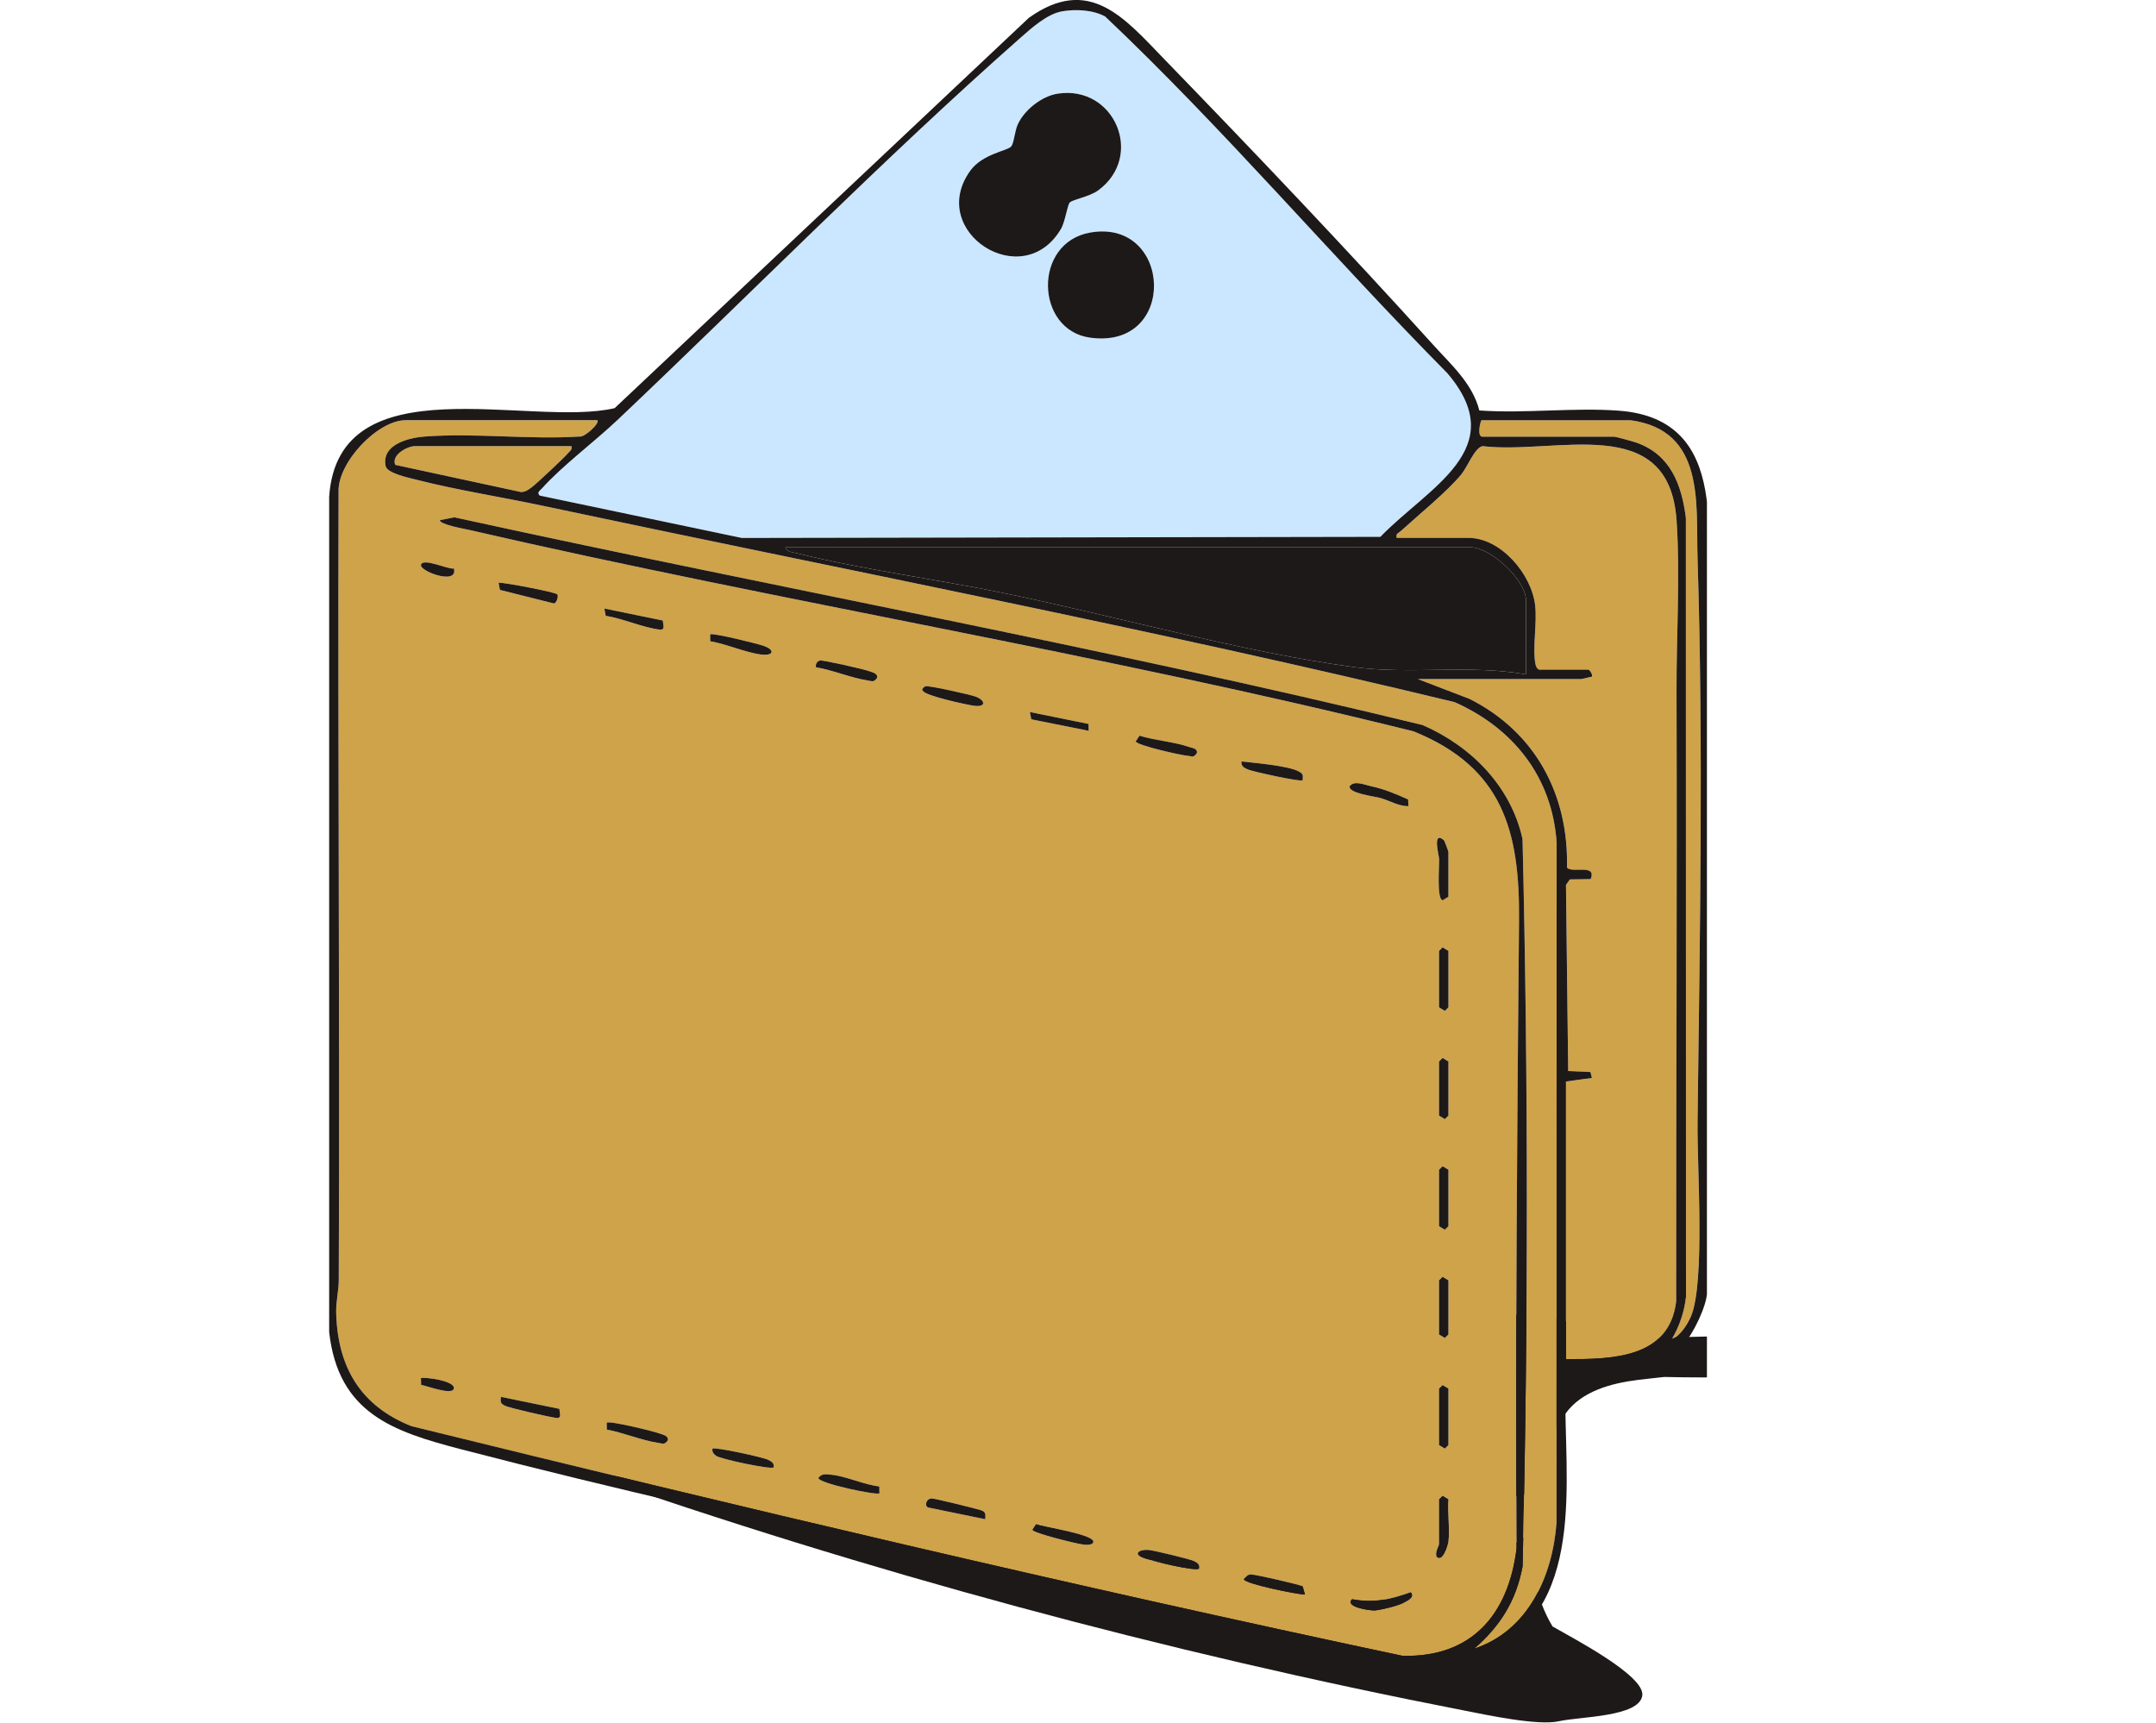 <svg width="612" height="489" viewBox="0 0 612 489" fill="none" xmlns="http://www.w3.org/2000/svg">
<g clip-path="url(#clip0_2080_3389)">
<path d="M440.7 461.704C435.828 453.574 433.993 443.621 435.868 434.315C426.965 439.586 418.316 447.502 412.897 457.242C330.207 444.422 248.898 428.81 164.232 417.561C246.362 446.226 330.54 468.999 415.913 485.626C421.966 486.802 436.516 489.955 442.529 488.606C448.542 487.256 465.36 487.423 466.181 481.304C466.929 475.699 446.894 465.265 440.694 461.697L440.7 461.704Z" fill="#1D1919"/>
<path d="M457.639 380.525C455.924 379.77 454.229 378.995 452.547 378.24C443.11 374.011 431.851 370.524 422.795 375.528C415.36 379.636 411.656 388.775 412.317 397.246C412.984 405.716 417.375 413.512 422.875 419.979C425.204 422.718 428.507 425.503 431.965 424.548C436.062 423.426 437.037 418.222 438.051 414.093C438.992 410.259 440.634 406.605 442.823 403.325C443.424 402.71 443.898 401.949 444.405 401.247C448.943 394.948 457.212 392.69 464.907 391.721C467.383 391.407 469.899 391.173 472.402 390.879C486.911 391.227 501.427 390.879 515.903 389.83C533.889 389.276 551.869 388.722 569.855 388.167C533.549 378 495.447 378.32 457.626 380.525H457.639Z" fill="#1D1919"/>
<path d="M161.217 128.656C161.757 127.975 162.478 127.781 162.204 126.639H117.829C115.7 126.639 111.015 129.077 112.183 131.957L147.875 139.672C149.117 139.686 149.951 139.038 150.892 138.356C152.147 137.454 160.302 129.799 161.217 128.656Z" fill="#CFA34A"/>
<path d="M412.936 199.334C327.143 178.585 240.135 161.871 153.701 143.507C142.095 141.042 129.868 139.158 118.282 136.205C116.193 135.671 109.873 134.368 109.472 132.317C108.278 126.205 115.879 124.301 120.471 123.94C134.633 122.825 150.19 124.849 164.506 123.927C165.827 124.308 170.459 120.059 169.551 119.291H115.159C107.197 119.291 95.811 131.309 96.111 139.639C95.891 214.252 96.478 288.871 96.165 363.483C96.151 366.53 95.344 369.415 95.437 372.836C95.878 388.187 102.431 399.176 116.834 404.861C210.222 427.842 304.011 450.087 398.094 470.035C417.802 470.582 428.193 458.23 430.489 439.599C430.168 380.164 430.642 320.616 431.196 261.274C431.43 235.862 426.551 217.886 401.31 207.631C312.761 185.593 222.315 170.983 133.385 150.481C131.917 150.14 124.916 148.945 124.849 147.682L128.987 146.86C220.48 166.901 312.854 183.689 403.793 205.814C417.581 211.8 428.88 223.17 432.191 238.18C433.826 306.774 433.799 376.056 432.204 444.663C430.355 454.469 425.897 461.564 418.489 468.004C433.786 462.967 440.713 447.402 441.841 432.264L441.875 239.182C440.6 220.604 429.621 206.776 412.936 199.341V199.334ZM409.846 238.494C410.067 238.675 411.141 241.621 411.141 241.875V254.567L409.486 255.563C407.771 255.189 408.578 245.983 408.505 243.845C408.471 242.823 406.496 235.682 409.846 238.494ZM410.133 379.817L408.472 378.821V363.457L409.479 362.455L411.141 363.457V378.821L410.133 379.817ZM411.148 394.186V410.219L410.14 411.214L408.478 410.219V394.186L409.486 393.184L411.148 394.186ZM410.133 349.087L408.472 348.092V332.059L409.479 331.057L411.141 332.059V348.092L410.133 349.087ZM410.133 317.69L408.472 316.694V301.33L409.479 300.328L411.141 301.33V316.694L410.133 317.69ZM410.133 286.96L408.472 285.965V269.932L409.479 268.93L411.141 269.932V285.965L410.133 286.96ZM408.478 438.276V425.584L409.486 424.588L411.148 425.584C410.801 429.391 411.628 433.914 411.148 437.608C410.981 438.904 409.479 443.58 407.817 441.95C407.217 440.688 408.478 438.884 408.478 438.276ZM390.125 457.168C388.563 457.168 381.669 456.173 383.778 453.975C390.118 455.117 394.543 454.055 400.463 451.971C403.253 454.783 391.42 457.168 390.125 457.168ZM383.117 223.176C384.405 221.44 387.322 222.782 389.13 223.163C392.861 223.951 396.265 225.394 399.709 226.931L399.795 228.841C397.012 228.875 394.516 227.298 391.787 226.51C390.172 226.049 382.697 225.201 383.117 223.176ZM353.098 448.297C353.785 447.615 354.005 446.927 355.127 446.941C356.348 446.954 369.155 449.867 369.756 450.314L370.43 452.639C368.294 452.666 353.071 449.513 353.091 448.303L353.098 448.297ZM352.417 216.155C356.181 216.576 365.518 217.358 368.621 218.968C369.976 219.669 369.896 220.05 369.763 221.493C369.195 222.034 355.868 219.068 354.406 218.5C353.338 218.079 352.177 217.558 352.417 216.155ZM340.397 445.284C339.356 446.172 327.003 443.099 324.907 442.405C321.363 441.229 323.232 439.786 325.955 439.98C327.356 440.08 337.774 442.598 338.882 443.133C339.817 443.587 340.631 444.095 340.391 445.291L340.397 445.284ZM323.446 208.84C327.857 210.203 333.243 210.557 337.501 212.04C338.342 212.334 340.017 212.421 339.73 213.804C338.802 215.213 338.248 214.639 337.054 214.532C335.072 214.358 322.638 211.553 322.384 210.464L323.446 208.834V208.84ZM310.351 437.608C310.378 438.664 308.369 438.557 307.535 438.457C305.639 438.236 293.239 435.197 293.019 434.255L294.08 432.625C296.476 433.46 310.305 435.537 310.351 437.602V437.608ZM308.996 205.514L309.037 207.464L292.739 204.191L292.345 202.127L308.996 205.514ZM279.665 431.255L263.407 427.922C262.312 427.314 262.973 425.383 264.501 425.357C265.222 425.343 277.242 428.276 278.523 428.723C279.898 429.204 279.751 430.033 279.658 431.255H279.665ZM262.706 194.818C263.694 194.558 275.54 197.197 277.008 197.778C279.811 198.887 279.918 200.831 276.468 200.35C274.245 200.042 262.593 197.491 261.979 196.121C261.351 195.72 262.399 194.905 262.713 194.825L262.706 194.818ZM249.639 423.907C249.004 424.562 232.36 421.081 232.3 419.571C233.254 418.215 234.475 418.503 235.877 418.629C240.048 419.004 245.247 421.475 249.598 421.963L249.639 423.914V423.907ZM232.733 187.503C233.441 187.296 245.407 190.002 246.835 190.57C247.636 190.884 249.231 191.151 248.964 192.434C248.05 193.77 247.543 193.355 246.275 193.168C241.57 192.46 236.397 190.229 231.612 189.434C231.432 188.559 231.886 187.764 232.727 187.51L232.733 187.503ZM219.599 416.559C218.818 417.22 204.443 414.174 203.228 413.245C202.534 412.711 202.067 412.163 202.254 411.221C202.861 410.687 216.623 413.666 218.077 414.414C219.018 414.902 219.846 415.303 219.599 416.559ZM216.709 183.315C220.14 184.504 219.546 186.187 216.249 185.813C211.764 185.299 206.238 182.78 201.626 182.032L201.586 180.082C202.127 179.527 214.927 182.694 216.709 183.308V183.315ZM189.566 408.869C188.652 410.206 188.145 409.791 186.877 409.604C182.198 408.896 176.986 406.712 172.254 405.83L172.214 403.879C172.855 403.218 185.642 406.311 187.437 407.012C188.245 407.326 189.833 407.6 189.566 408.876V408.869ZM188.158 176.147C188.172 177.296 188.959 178.926 187.271 178.719C182.499 178.144 176.833 175.579 171.941 174.797L171.547 172.733L188.158 176.14V176.147ZM157.905 402.51C156.037 402.283 144.537 399.671 143.329 399.049C141.975 398.348 142.061 397.961 142.188 396.524L158.793 399.938C158.813 401.08 159.594 402.717 157.905 402.51ZM158.206 168.732C158.553 169.139 158.085 171.183 157.225 171.304L141.908 167.456L141.514 165.392C143.57 165.418 157.652 168.084 158.206 168.732ZM128.834 394.173C128.42 396.204 120.958 393.318 119.53 393.131L119.49 391.18C120.952 390.899 129.274 392.008 128.834 394.173ZM128.84 161.383C130.142 166.26 119.136 162.192 119.497 160.388C119.937 158.177 127.265 161.764 128.84 161.383Z" fill="#CFA34A"/>
<path d="M475.906 196.489C475.859 180.823 476.987 163 475.912 147.655C473.743 116.719 441.702 129.164 420.839 126.659C418.63 127.087 416.608 132.484 414.826 134.669C410.935 139.445 402.466 146.366 397.587 150.815C396.933 151.41 396.159 151.403 396.466 152.699H416.821C426.051 152.699 434.741 162.993 435.769 171.811C436.363 176.902 434.994 183.803 435.842 188.439C435.975 189.187 436.182 189.688 436.843 190.109H450.858C451.212 190.109 452.24 191.572 451.859 192.106L448.863 192.788H402.479L417.188 198.432C435.775 207.798 445.292 225.474 444.812 246.27C446.046 248.054 453.381 245.068 451.526 249.57L445.619 249.657L444.525 251.234L445.152 304.055L451.479 304.336L451.88 306.019L444.525 307.021V385.849C457.459 385.849 473.924 385.702 475.819 369.409C475.792 311.811 476.093 253.893 475.912 196.502L475.906 196.489Z" fill="#CFA34A"/>
<path d="M481.859 158.397C481.378 143.033 484.088 122.157 462.865 119.291H420.485C420.018 120.313 419.304 123.967 420.819 123.967H458.193C458.734 123.967 463.592 125.33 464.52 125.65C474.157 129.051 477.341 137.515 478.542 147.021L478.575 368.153C478.088 372.408 476.713 376.503 474.538 380.144C476.847 379.389 479.116 375.789 480.017 373.604C484.041 363.844 481.699 331.211 481.859 318.665C482.52 265.409 483.534 211.639 481.859 158.391V158.397Z" fill="#CFA34A"/>
<path d="M153.848 138.644C153.287 139.271 152.306 139.779 153.194 140.674L210.576 152.712L391.833 152.392C405.468 138.289 429.208 127.401 410.828 105.917C377.972 72.715 347.559 36.708 313.735 4.696C310.278 2.792 305.386 2.552 301.522 3.207C297.277 3.928 292.846 7.923 289.676 10.722C250.8 45.019 212.985 83.511 175.224 119.284C168.717 125.45 159.647 132.17 153.854 138.644H153.848ZM309.424 95.849C293.807 93.678 293.139 68.821 309.524 66.008C332.762 62.02 334.444 99.323 309.424 95.849ZM275.373 48.519C278.89 43.602 286.025 42.848 287.073 41.525C287.8 40.603 288.067 37.156 288.895 35.332C290.77 31.191 295.702 27.302 300.18 26.594C316.345 24.029 325.041 44.377 311.646 54.097C309.257 55.834 304.492 56.636 303.671 57.471C302.963 58.192 302.383 62.909 301.161 64.98C290.296 83.397 263.06 65.728 275.373 48.519Z" fill="#CBE7FF"/>
<path d="M226.254 157.055C244.667 161.644 265.583 164.396 284.464 168.264C316.479 174.817 352.371 185.045 384.192 189.354C400.37 191.545 417.021 188.572 433.166 191.438V170.395C433.166 164.697 423.108 155.364 417.482 155.364H222.943C223.33 156.767 225.099 156.767 226.26 157.055H226.254Z" fill="#1D1919"/>
<path d="M383.779 453.975C381.67 456.173 388.557 457.168 390.126 457.168C391.42 457.168 403.26 454.783 400.464 451.971C394.544 454.055 390.119 455.117 383.779 453.975Z" fill="#1D1919"/>
<path d="M337.054 214.532C338.255 214.639 338.803 215.213 339.73 213.804C340.017 212.421 338.349 212.328 337.501 212.04C333.243 210.557 327.857 210.203 323.446 208.84L322.385 210.47C322.638 211.559 335.072 214.365 337.054 214.539V214.532Z" fill="#1D1919"/>
<path d="M411.149 437.608C411.629 433.914 410.802 429.392 411.149 425.584L409.487 424.588L408.479 425.584V438.276C408.479 438.884 407.218 440.688 407.818 441.951C409.487 443.581 410.982 438.904 411.149 437.608Z" fill="#1D1919"/>
<path d="M354.406 218.5C355.861 219.068 369.196 222.034 369.763 221.493C369.89 220.05 369.97 219.676 368.622 218.968C365.519 217.351 356.182 216.576 352.418 216.155C352.177 217.552 353.339 218.079 354.406 218.5Z" fill="#1D1919"/>
<path d="M411.148 269.932L409.486 268.93L408.479 269.932V285.965L410.134 286.96L411.148 285.965V269.932Z" fill="#1D1919"/>
<path d="M325.963 439.98C323.24 439.786 321.371 441.229 324.915 442.405C327.004 443.099 339.357 446.172 340.405 445.284C340.645 444.088 339.831 443.58 338.897 443.126C337.789 442.592 327.371 440.073 325.969 439.973L325.963 439.98Z" fill="#1D1919"/>
<path d="M355.121 446.941C354.006 446.927 353.779 447.615 353.092 448.297C353.065 449.513 368.288 452.659 370.431 452.632L369.757 450.308C369.156 449.86 356.349 446.941 355.127 446.934L355.121 446.941Z" fill="#1D1919"/>
<path d="M391.788 226.517C394.524 227.298 397.013 228.875 399.796 228.848L399.71 226.937C396.266 225.401 392.862 223.951 389.131 223.17C387.323 222.789 384.413 221.453 383.118 223.183C382.691 225.207 390.173 226.056 391.788 226.517Z" fill="#1D1919"/>
<path d="M409.487 255.563L411.142 254.567V241.875C411.142 241.628 410.06 238.681 409.847 238.494C406.497 235.689 408.465 242.823 408.505 243.845C408.579 245.976 407.778 255.189 409.487 255.563Z" fill="#1D1919"/>
<path d="M301.162 64.986C302.383 62.915 302.964 58.199 303.671 57.477C304.492 56.642 309.251 55.834 311.646 54.104C325.041 44.384 316.352 24.036 300.181 26.601C295.702 27.309 290.77 31.197 288.895 35.339C288.067 37.163 287.807 40.616 287.073 41.532C286.025 42.854 278.891 43.602 275.374 48.526C263.06 65.734 290.297 83.411 301.162 64.986Z" fill="#1D1919"/>
<path d="M309.524 66.008C293.14 68.821 293.807 93.685 309.424 95.849C334.438 99.323 332.763 62.014 309.524 66.008Z" fill="#1D1919"/>
<path d="M411.148 363.457L409.486 362.455L408.479 363.457V378.821L410.134 379.817L411.148 378.821V363.457Z" fill="#1D1919"/>
<path d="M411.148 332.059L409.486 331.057L408.479 332.059V348.092L410.134 349.087L411.148 348.092V332.059Z" fill="#1D1919"/>
<path d="M408.479 394.186V410.219L410.134 411.214L411.148 410.219V394.186L409.486 393.184L408.479 394.186Z" fill="#1D1919"/>
<path d="M411.148 301.33L409.486 300.328L408.479 301.33V316.694L410.134 317.69L411.148 316.694V301.33Z" fill="#1D1919"/>
<path d="M172.215 403.873L172.255 405.823C176.993 406.705 182.199 408.896 186.877 409.598C188.139 409.791 188.646 410.206 189.567 408.863C189.834 407.587 188.246 407.313 187.438 406.999C185.643 406.298 172.856 403.205 172.215 403.866V403.873Z" fill="#1D1919"/>
<path d="M119.497 160.381C119.137 162.192 130.142 166.253 128.84 161.377C127.272 161.751 119.937 158.17 119.497 160.381Z" fill="#1D1919"/>
<path d="M119.49 391.18L119.53 393.131C120.958 393.318 128.42 396.204 128.834 394.173C129.274 392.008 120.952 390.899 119.49 391.18Z" fill="#1D1919"/>
<path d="M157.225 171.304C158.086 171.183 158.553 169.146 158.206 168.732C157.652 168.084 143.57 165.412 141.515 165.392L141.908 167.456L157.225 171.304Z" fill="#1D1919"/>
<path d="M143.33 399.049C144.538 399.671 156.037 402.283 157.906 402.51C159.594 402.71 158.813 401.08 158.793 399.938L142.188 396.524C142.062 397.954 141.975 398.348 143.33 399.049Z" fill="#1D1919"/>
<path d="M604.806 207.023C582.175 165.271 519.893 167.964 500.933 211.499C487.685 241.915 501.634 274.588 531.039 288.203C531.813 288.563 538.721 290.641 537.953 291.63C525.6 295.825 512.485 296.573 499.711 298.965L498.25 301.644C492.677 299.933 497.055 284.375 493.084 282.725C490.962 281.843 488.826 282.404 487.752 284.475L485.242 295.645C483.794 289.579 485.202 283.78 485.269 277.975C485.656 244.36 485.089 210.624 484.542 177.096C484.168 154.022 491.896 119.01 459.568 116.585C446.767 115.623 432.839 117.433 419.925 116.518C417.976 108.856 411.916 103.525 406.83 97.894C382.337 70.791 355.875 42.981 330.42 16.721C319.148 5.084 309.184 -7.155 292.045 5.064L174.47 115.864C150.451 121.475 96.085 102.83 93.436 140.968V378.173C96.065 401.187 111.495 406.364 130.963 411.428C218.358 434.181 307.449 450.802 394.957 473.181C405.669 474.637 416.427 473.315 425.778 467.61C451.692 451.777 442.936 413.953 444.518 388.501H462.204C466.255 388.501 474.971 384.466 477.914 381.514C480.611 378.801 484.562 370.478 484.562 366.79V305.999C484.562 305.859 485.683 304.783 485.89 304.997C486.644 314.396 493.672 310.248 498.143 311.778C499.318 312.178 499.151 314.116 500.926 314.39C502.181 314.577 503.629 313.728 504.924 313.681C513.293 313.408 521.642 313 529.991 312.626C530.865 313.261 530.678 314.984 530.625 315.986C530.378 320.375 527.308 330.65 527.915 334.036C528.436 336.956 533.815 335.366 534.536 337.477C534.763 343.816 532.874 350.584 537.613 355.774C541.21 359.716 546.382 359.936 551.348 360.731C552.482 361.519 551.715 366.797 552.976 368.453C553.65 369.335 555.506 369.001 555.933 370.217C556.306 371.293 554.111 378.768 552.916 379.035C551.822 378.908 550.8 378.447 549.672 378.447C538.32 378.434 526.814 377.753 515.582 378.447C513.68 378.568 511.871 379.329 509.929 379.142V381.139C518.198 382.429 526.674 381.159 534.95 381.821C546.709 382.756 553.57 384.5 566.297 384.453C578.871 384.413 591.458 384.546 604.032 384.48C604.519 382.896 602.844 382.689 601.649 382.549C596.937 381.995 592.005 383.17 587.354 381.807C588.301 380.231 590.951 380.558 592.386 379.175C593.253 378.34 593.54 377.692 593.353 376.477L580.673 374.459C582.862 368.24 583.796 362.762 583.336 356.102C583.189 354.011 582.235 345.106 579.699 345.066L568.373 349.034L565.596 337.691C571.403 336.361 567.492 330.883 567.272 326.788C586.98 316.26 564.509 303.38 557.307 293.3C599.327 289.572 625.495 245.155 604.813 207.003L604.806 207.023ZM175.218 119.284C212.986 83.511 250.794 45.025 289.669 10.722C292.846 7.923 297.278 3.928 301.516 3.207C305.373 2.552 310.272 2.786 313.729 4.696C347.546 36.708 377.965 72.715 410.821 105.917C429.201 127.401 405.462 138.289 391.827 152.392L210.57 152.712L153.187 140.674C152.3 139.779 153.281 139.265 153.841 138.644C159.641 132.177 168.704 125.45 175.211 119.284H175.218ZM417.489 155.364C423.115 155.364 433.172 164.697 433.172 170.395V191.438C417.028 188.566 400.377 191.545 384.199 189.354C352.378 185.045 316.485 174.818 284.47 168.264C265.583 164.403 244.674 161.651 226.26 157.055C225.099 156.767 223.33 156.761 222.943 155.364H417.489ZM150.891 138.356C149.944 139.038 149.116 139.686 147.875 139.672L112.183 131.957C111.015 129.077 115.7 126.639 117.829 126.639H162.21C162.484 127.781 161.763 127.975 161.223 128.656C160.308 129.805 152.153 137.454 150.898 138.356H150.891ZM441.835 432.257C440.714 447.395 433.78 462.96 418.483 467.997C425.891 461.557 430.349 454.463 432.198 444.656C433.8 376.049 433.826 306.767 432.185 238.174C428.874 223.163 417.575 211.8 403.787 205.808C312.848 183.682 220.474 166.895 128.981 146.854L124.843 147.675C124.91 148.938 131.911 150.14 133.379 150.474C222.309 170.976 312.761 185.586 401.304 207.625C426.545 217.879 431.424 235.862 431.19 261.268C430.643 320.609 430.162 380.157 430.483 439.592C428.187 458.224 417.796 470.576 398.087 470.028C304.005 450.074 210.216 427.828 116.828 404.855C102.432 399.17 95.878 388.18 95.431 372.829C95.331 369.409 96.145 366.53 96.159 363.477C96.472 288.864 95.878 214.245 96.105 139.632C95.798 131.302 107.191 119.284 115.153 119.284H169.545C170.453 120.052 165.821 124.301 164.5 123.92C150.184 124.849 134.627 122.825 120.465 123.933C115.873 124.294 108.265 126.198 109.466 132.311C109.867 134.361 116.18 135.664 118.276 136.199C129.862 139.151 142.089 141.035 153.695 143.5C240.129 161.864 327.137 178.579 412.93 199.328C429.615 206.763 440.594 220.591 441.868 239.169L441.835 432.251V432.257ZM444.518 385.836V307.008L451.873 306.006L451.472 304.322L445.145 304.042L444.518 251.22L445.612 249.644L451.519 249.557C453.374 245.048 446.046 248.034 444.805 246.257C445.285 225.468 435.762 207.792 417.182 198.419L402.472 192.774H448.856L451.853 192.093C452.233 191.558 451.212 190.095 450.852 190.095H436.836C436.176 189.675 435.975 189.174 435.835 188.425C434.988 183.789 436.356 176.882 435.762 171.798C434.734 162.98 426.038 152.686 416.814 152.686H396.459C396.159 151.39 396.933 151.403 397.58 150.802C402.452 146.353 410.928 139.432 414.819 134.655C416.601 132.464 418.623 127.073 420.832 126.646C441.702 129.151 473.736 116.712 475.905 147.642C476.98 162.993 475.845 180.81 475.899 196.475C476.079 253.872 475.772 311.784 475.805 369.382C473.903 385.675 457.445 385.816 444.511 385.822L444.518 385.836ZM480.023 373.611C479.122 375.795 476.853 379.396 474.544 380.151C476.72 376.51 478.095 372.415 478.582 368.16L478.548 147.027C477.347 137.521 474.164 129.057 464.526 125.657C463.599 125.33 458.747 123.974 458.2 123.974H420.825C419.31 123.974 420.025 120.319 420.492 119.297H462.871C484.094 122.163 481.378 143.039 481.865 158.404C483.54 211.653 482.526 265.423 481.865 318.678C481.712 331.224 484.048 363.864 480.023 373.617V373.611ZM491.896 284.963L492.57 293.647C485.109 295.778 489.901 283.526 491.896 284.963ZM491.583 308.999C487.772 308.27 486.991 299.486 488.519 296.613L491.175 296.393L491.91 306.346C493.778 306.554 494.299 304.429 494.606 303.02C503.175 305.304 499.812 310.575 491.589 309.012L491.583 308.999ZM538.961 296.987C540.663 296.58 542.084 301.73 541.951 302.993C538.767 303.434 535.55 297.809 538.961 296.987ZM541.964 304.336C543.105 303.554 547.964 315.846 546.622 317.696L539.381 310.535L541.971 304.336H541.964ZM530.685 331.338C531.86 323.715 533.702 316.113 533.275 308.344L528.216 310.288L501.981 311.617L501.954 301.029L536.618 294.99C537.386 295.678 533.955 298.698 533.949 300.007C533.935 302.145 538.26 303.34 538.54 304.763C538.841 306.286 535.51 308.484 536.044 310.548L547.197 322.807C546.189 326.668 541.904 329.113 538.414 330.516C536.912 331.117 531.166 333.495 530.692 331.344L530.685 331.338ZM585.331 378.147C584.304 379.189 582.315 379.59 580.92 379.743C572.858 380.632 564.689 380.304 556.633 379.817L559.27 369.429C563.361 368.013 562.6 371.42 562.727 374.386L585.331 378.147ZM568.713 352.174C569.054 351.171 578.771 348.065 579.305 348.439C581.173 353.129 581.754 370.284 577.716 373.19C576.135 374.326 570.916 373.798 569.307 372.816C568.059 372.054 569.214 371.767 569.668 371.146C572.197 367.679 579.018 361.159 574.973 356.456C573.038 354.204 567.318 356.302 568.72 352.167L568.713 352.174ZM570.996 357.785C574.112 356.803 574.066 362.762 571.656 363.777C570.315 362.782 569.1 358.38 570.996 357.785ZM568.386 363.784C568.466 364.479 568.867 364.94 568.006 365.474C566.391 366.469 555.819 367.117 554.925 365.841C553.69 357.498 554.858 347.638 553.21 339.501C552.722 337.089 552.496 335.226 550.28 333.742L548.625 334.751C548.491 335.426 549.906 336.815 550.193 337.851C550.847 340.256 552.476 356.015 551.675 357.157C550.487 358.861 544.12 357.19 542.445 356.289C534.276 351.886 537.072 341.692 537.386 334.17C537.866 332.674 547.717 330.135 548.044 326.474C549.786 325.439 553.817 331.585 555.652 333.048C557.721 334.691 560.117 335.633 562.286 337.096C563.681 345.72 567.392 355.24 568.386 363.784ZM550.3 318.351C547.35 313.955 549.779 309.493 550.64 305.004C556.12 308.791 553.55 313.995 550.3 318.351ZM551.301 302.993C551.374 302.191 552.122 296.266 553.624 296.987L555.219 300.528C555.065 301.463 551.835 303.554 551.301 302.993ZM558.649 299.666C559.63 299.392 559.763 299.94 560.317 300.314C560.945 300.735 570.021 310.442 570.655 311.343C574.473 316.801 572.09 323.468 565.35 323.669C564.455 322.887 561.973 310.882 561.258 308.725C560.898 307.636 560.604 307.035 559.637 306.353C557.735 306.32 559.27 312.065 559.503 313.154C561.058 320.449 565.063 326.995 565.977 334.391C561.178 335.279 551.822 327.71 551.448 323.261C551.288 321.344 556.373 313.855 556.633 311.283C556.907 308.571 554.278 306.54 554.725 304.81C555.125 303.26 558.682 301.817 558.656 299.666H558.649ZM550.6 290.614L549.953 297.655C547.931 298.136 548.792 295.959 548.117 294.496C545.988 289.859 544.847 293.781 544.026 296.052C542.812 299.419 539.535 290.982 542.959 291.008C543.699 290.3 543.266 289.846 542.598 289.325C541.397 288.39 531.846 285.951 528.81 284.422C489.887 264.788 488.252 209.148 525.987 187.149C551.748 172.132 585.278 180.229 600.962 205.52C625.001 244.293 595.149 292.498 550.594 290.614H550.6Z" fill="#1D1919"/>
<path d="M187.271 178.719C188.959 178.919 188.172 177.289 188.158 176.147L171.547 172.74L171.941 174.804C176.833 175.586 182.499 178.151 187.271 178.726V178.719Z" fill="#1D1919"/>
<path d="M293.02 434.261C293.24 435.197 305.64 438.243 307.535 438.463C308.376 438.557 310.378 438.67 310.352 437.615C310.305 435.551 296.477 433.473 294.081 432.638L293.02 434.268V434.261Z" fill="#1D1919"/>
<path d="M232.301 419.571C232.361 421.088 249.006 424.568 249.64 423.907L249.6 421.956C245.242 421.475 240.043 419.003 235.878 418.623C234.476 418.496 233.255 418.209 232.301 419.565V419.571Z" fill="#1D1919"/>
<path d="M264.502 425.363C262.974 425.39 262.313 427.321 263.408 427.928L279.666 431.262C279.759 430.039 279.906 429.218 278.531 428.73C277.25 428.283 265.23 425.35 264.509 425.363H264.502Z" fill="#1D1919"/>
<path d="M309.037 207.464L308.997 205.514L292.346 202.127L292.739 204.191L309.037 207.464Z" fill="#1D1919"/>
<path d="M261.98 196.114C262.594 197.491 274.246 200.036 276.469 200.343C279.919 200.824 279.819 198.88 277.009 197.771C275.541 197.197 263.695 194.551 262.707 194.812C262.393 194.892 261.346 195.707 261.973 196.108L261.98 196.114Z" fill="#1D1919"/>
<path d="M216.243 185.813C219.54 186.187 220.134 184.497 216.703 183.315C214.921 182.7 202.121 179.527 201.58 180.088L201.62 182.039C206.225 182.787 211.751 185.306 216.243 185.82V185.813Z" fill="#1D1919"/>
<path d="M246.275 193.162C247.537 193.355 248.044 193.77 248.965 192.427C249.232 191.144 247.637 190.884 246.836 190.563C245.408 190.002 233.448 187.29 232.734 187.497C231.893 187.744 231.439 188.546 231.619 189.421C236.398 190.216 241.577 192.447 246.282 193.155L246.275 193.162Z" fill="#1D1919"/>
<path d="M202.254 411.221C202.067 412.163 202.535 412.711 203.229 413.245C204.443 414.174 218.812 417.22 219.6 416.559C219.84 415.309 219.019 414.909 218.078 414.414C216.63 413.659 202.862 410.687 202.254 411.221Z" fill="#1D1919"/>
</g>
<defs>
<clipPath id="clip0_2080_3389">
<rect width="391.093" height="489" fill="white" transform="translate(93.436)"/>
</clipPath>
</defs>
</svg>
